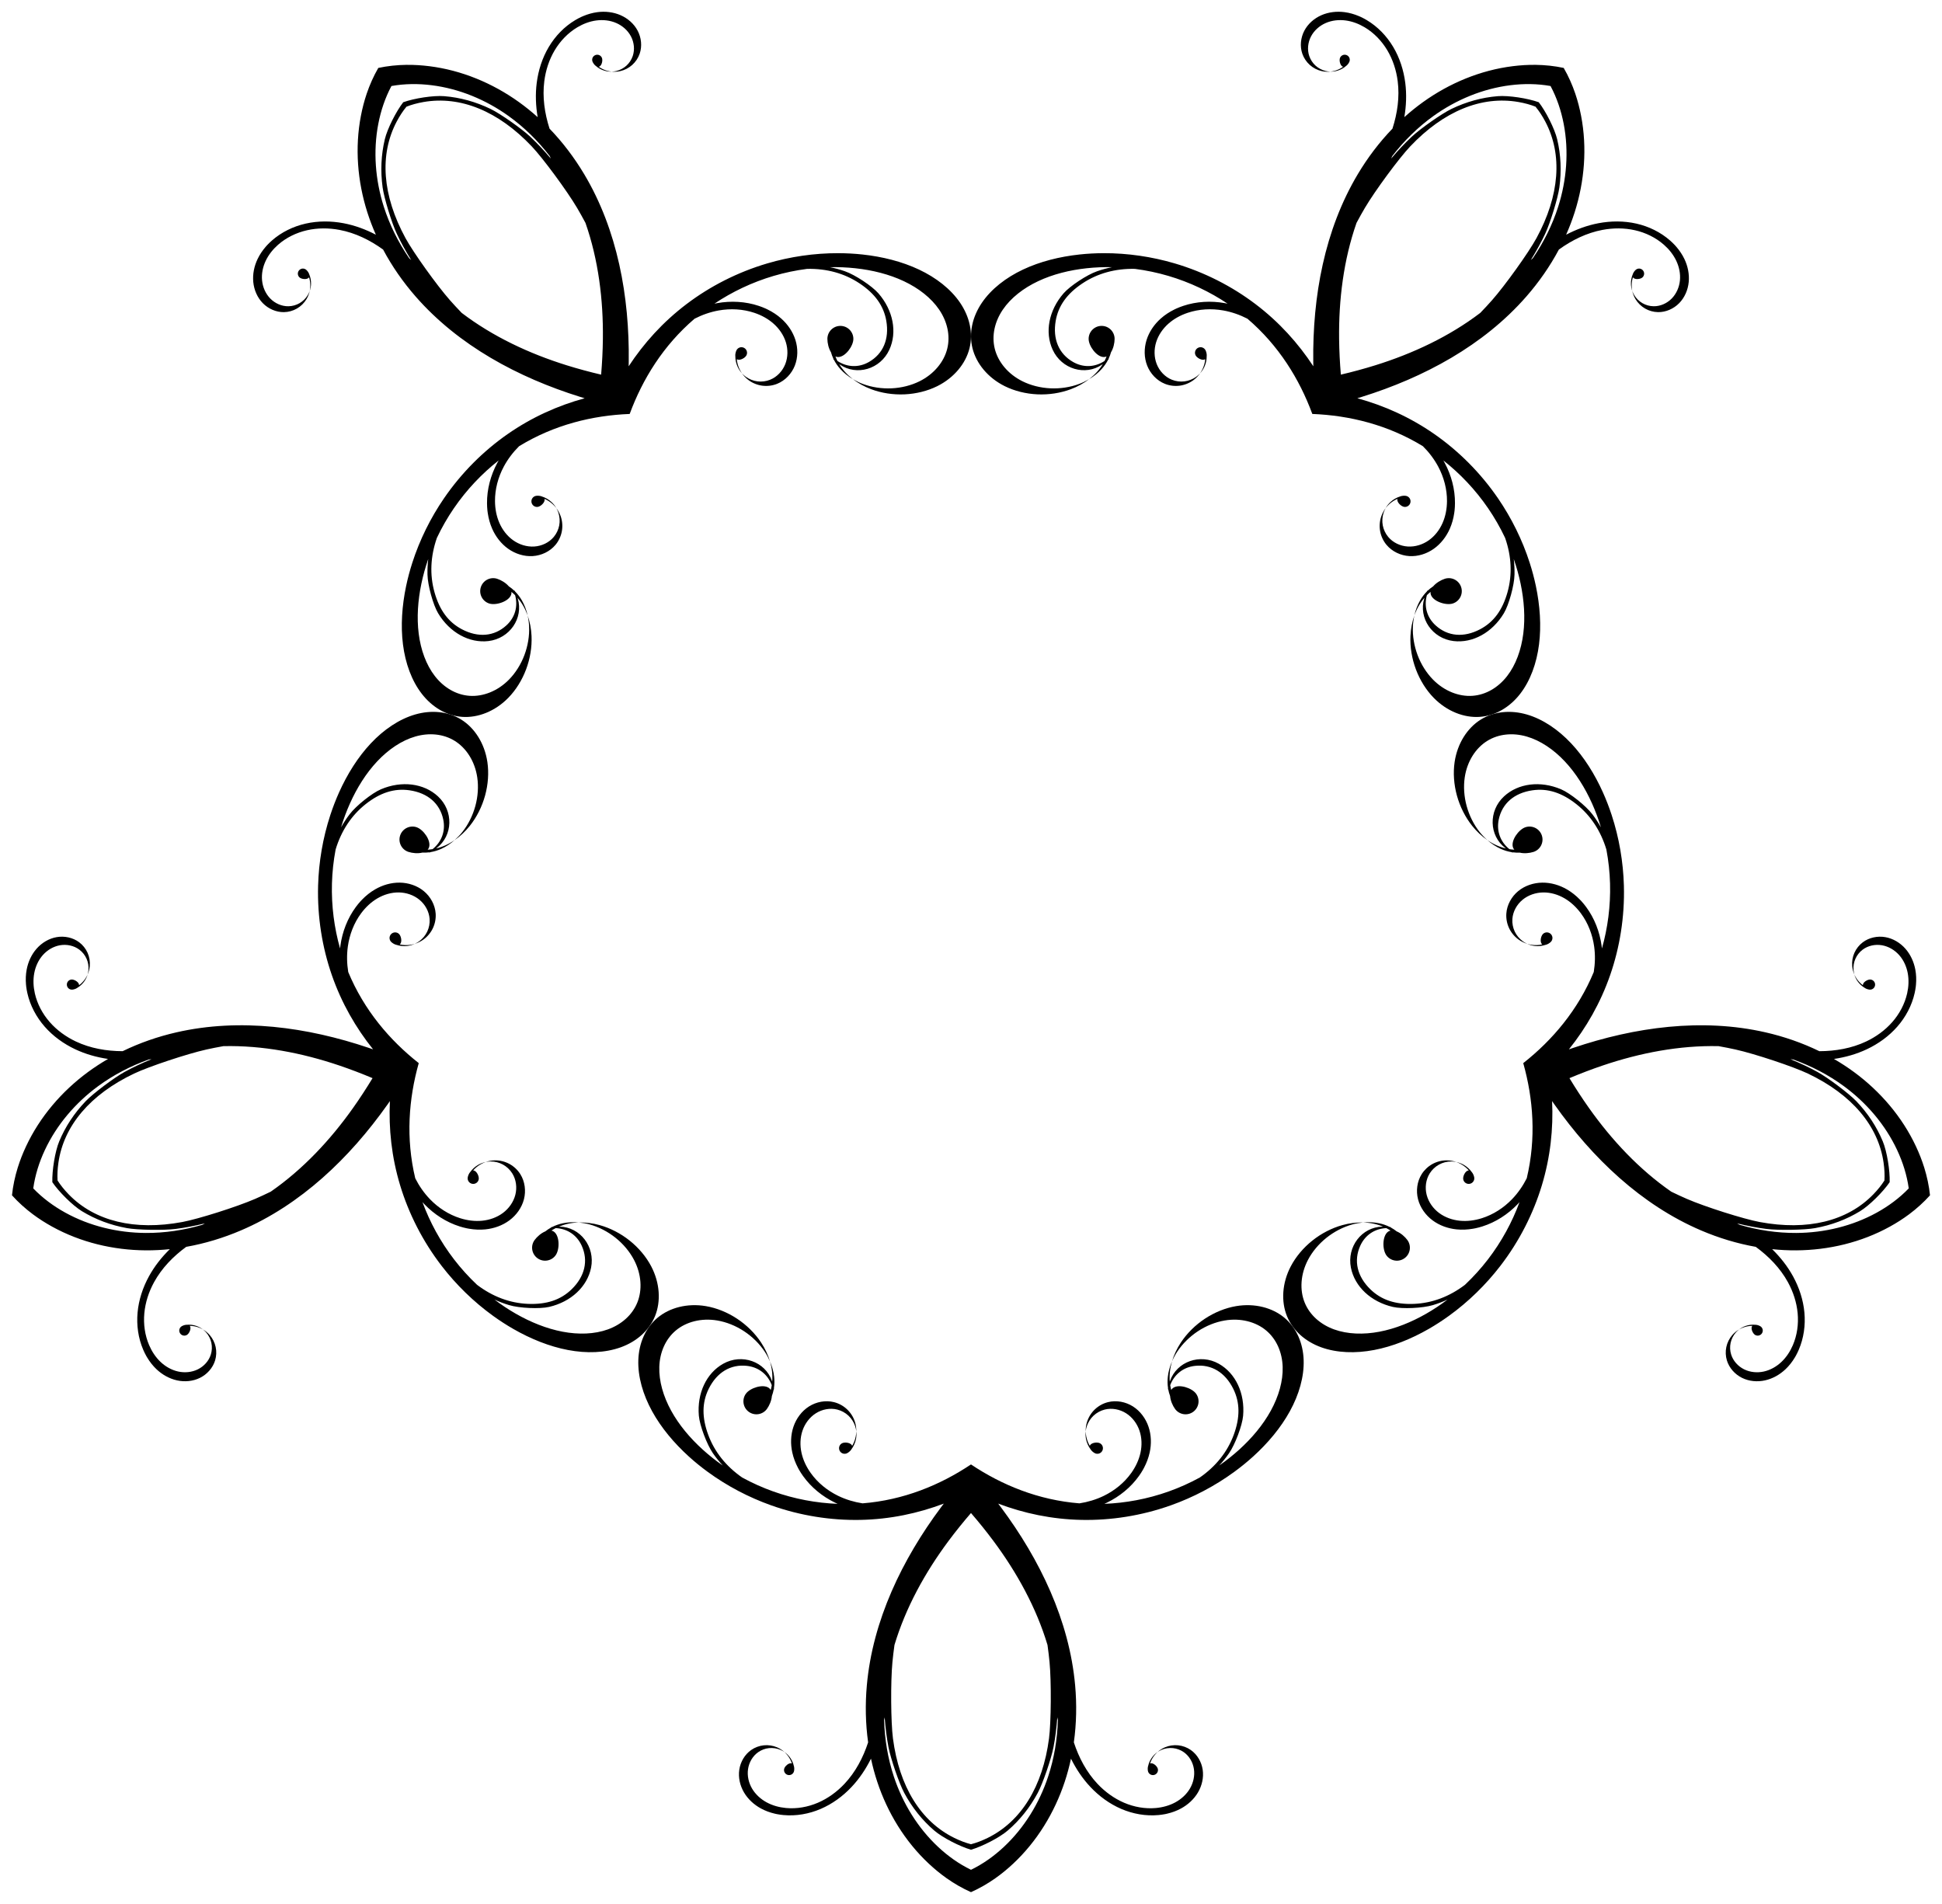 <?xml version="1.0" encoding="UTF-8"?>
<!DOCTYPE svg  PUBLIC '-//W3C//DTD SVG 1.1//EN'  'http://www.w3.org/Graphics/SVG/1.1/DTD/svg11.dtd'>
<svg enable-background="new 0 0 1652.486 1619.998" version="1.1" viewBox="0 0 1652.5 1620" xml:space="preserve" xmlns="http://www.w3.org/2000/svg">

	<path d="m1319.4 73.188c5.372 10.041 9.028 20.997 11.187 32.2 4.504 23.368 2.538 47.833-4.685 70.509-4.956 15.559-12.346 30.282-21.552 43.783-0.197 0.177-0.395 0.352-0.59 0.53-0.39 0.355-0.773 0.717-1.159 1.075 4.778-7.721 8.9-15.234 12.246-22.379 4.374-9.342 10.835-30.454 12.06-39.408 1.917-14.016 1.294-27.738-1.863-40.982-2.123-8.908-9.56-23.648-15.675-31.522-9.378-3.382-25.694-5.901-34.822-5.167-13.571 1.091-26.814 4.738-39.552 10.893-8.137 3.931-26.219 16.6-33.753 23.647-5.761 5.39-11.633 11.632-17.499 18.562 0.221-0.479 0.448-0.954 0.665-1.435 0.109-0.241 0.214-0.484 0.322-0.725 9.995-12.927 21.714-24.506 34.98-34.027 19.334-13.876 41.994-23.307 65.61-26.244 11.322-1.408 22.872-1.317 34.081 0.69zm-12.782 17.592c3.005 3.641 5.762 7.846 8.295 12.637 14.878 28.133 12.256 62.908-7.48 99.204-6.641 12.214-26.628 40.13-37.798 52.794-3.02 3.424-6.444 7.112-10.014 10.813-26.466 20.15-57.448 34.648-89.339 44.59-9.69 3.021-19.468 5.646-29.316 7.961-0.842-10.081-1.366-20.192-1.488-30.341-0.399-33.403 3.815-67.348 14.8-98.746 2.417-4.539 4.867-8.935 7.189-12.865 8.592-14.536 28.966-42.172 38.53-52.263 28.421-29.986 60.684-43.226 92.038-37.769 5.34 0.929 10.19 2.251 14.582 3.984zm-189.95 261.45c31.67 1.245 64.295 9.209 94.115 27.45 5.163 5.127 9.619 10.964 13.038 17.376 4.815 9.028 7.55 19.217 7.461 29.448-0.056 6.346-1.211 12.708-3.763 18.519-2.552 5.81-6.543 11.051-11.724 14.716-5.181 3.664-11.571 5.684-17.905 5.292s-12.551-3.287-16.616-8.16c-2.338-2.803-3.958-6.203-4.641-9.789s-0.425-7.363 0.72-10.829c0.45-1.363 1.038-2.667 1.75-3.913-1.67 2.205-2.979 4.671-3.847 7.297-1.333 4.037-1.618 8.416-0.823 12.592 0.795 4.176 2.667 8.138 5.391 11.402 4.735 5.676 11.995 9.08 19.373 9.536 7.377 0.457 14.799-1.927 20.833-6.196s10.694-10.344 13.666-17.111c1.858-4.23 3.079-8.725 3.747-13.299 0.1-0.686 0.201-1.38 0.276-2.069l0.002 1e-3c0.225-2.069 0.329-4.149 0.347-6.228 0.105-11.917-3.069-23.79-8.678-34.305-0.388-0.726-0.789-1.445-1.199-2.158 14.168 11.152 27.222 24.82 38.088 40.691 5.414 7.907 10.279 16.369 14.463 25.213 5.453 15.689 6.203 31.351 2.014 46.267-4.283 15.253-11.845 25.456-23.335 31.485-13.87 7.279-27.475 6.095-37.793-3.289-7.354-6.689-10.081-16.087-7.464-25.719 1.001-1 2.04-1.945 3.124-2.819-0.078 0.78-0.011 1.55 0.246 2.341 1.886 5.804 12.894 9.426 18.698 7.54 5.804-1.886 8.981-8.12 7.095-13.924-1.886-5.804-8.12-8.98-13.924-7.095-3.345 1.087-7.386 3.476-9.868 6.414-1.642 1.076-3.198 2.316-4.654 3.701-0.076-0.332-0.362-0.044-0.775 0.76-2.18 2.211-4.116 4.765-5.747 7.611-2.176 3.796-3.799 8.106-4.829 12.704l5e-4 2e-4c1.026-2.889 2.27-5.626 3.729-8.171 1.421-2.48 3.047-4.763 4.838-6.838-0.059 0.188-0.117 0.378-0.176 0.573-5.051 16.783 6.873 34.096 24.955 36.233 16.335 1.93 32.922-7.231 42.782-23.628 4.278-7.114 8.879-23.811 9.074-32.921 0.094-4.433-0.122-8.858-0.64-13.267 2.383 6.859 4.345 13.864 5.826 20.949 2.982 14.258 4.02 28.862 2.279 42.588-1.74 13.726-6.316 26.517-13.797 36.133-7.481 9.616-17.937 15.92-29.448 16.739-11.51 0.819-24.015-4.033-33.648-13.878-5.54-5.663-10.068-12.864-13.029-20.729-2.961-7.864-4.381-16.387-4.018-24.474 0.143-3.192 0.6-6.31 1.272-9.309-1.919 5.403-3.069 11.319-3.345 17.456-0.423 9.418 1.204 19.314 4.652 28.474 3.449 9.16 8.698 17.589 15.15 24.185 11.219 11.468 25.828 17.133 39.236 16.178 13.408-0.955 25.552-8.314 34.265-19.515 8.713-11.2 14.072-26.097 16.099-42.084 2.027-15.988 0.819-33-2.654-49.607-1.4-6.694-3.175-13.332-5.273-19.86l0.003-0.002c-6.293-19.584-15.564-38.224-26.912-54.796-15.13-22.096-33.862-40.558-54.14-54.693-20.81-14.506-43.029-24.368-65.631-30.549 1.229-0.372 2.459-0.743 3.686-1.126 52.926-16.499 103.72-43.729 140.18-85.488 10.656-12.202 20.014-25.599 27.633-39.899 11.14-8.052 23.63-14.189 37.078-16.733 9.12-1.725 18.609-1.754 27.662 0.294 9.053 2.047 17.668 6.211 24.638 12.339 4.323 3.801 8.006 8.367 10.481 13.564 2.475 5.197 3.706 11.044 3.15 16.773-0.556 5.729-2.959 11.313-6.983 15.428-4.025 4.115-9.699 6.667-15.454 6.568-3.31-0.057-6.605-0.961-9.471-2.619-2.866-1.657-5.307-4.074-7.007-6.915-0.669-1.117-1.215-2.294-1.648-3.522 0.523 2.454 1.44 4.814 2.728 6.967 1.981 3.309 4.818 6.101 8.156 8.031 3.338 1.931 7.168 2.994 11.023 3.061 6.704 0.115 13.345-2.85 18.033-7.644 4.688-4.793 7.452-11.302 8.1-17.974 0.648-6.673-0.759-13.474-3.642-19.527-1.802-3.783-4.164-7.287-6.908-10.458-0.412-0.476-0.828-0.956-1.257-1.416l7e-4 -9e-4c-1.287-1.381-2.653-2.686-4.069-3.931-8.119-7.138-18.15-11.998-28.694-14.384-10.544-2.385-21.579-2.337-32.201-0.327-9.638 1.823-18.852 5.235-27.539 9.773 2.765-6.227 5.201-12.598 7.27-19.093 8.409-26.416 10.699-54.89 5.449-82.105-1.22-6.33-2.829-12.6-4.899-18.711l0.004-0.009c-2.587-7.634-5.875-15.022-9.898-21.99-7.87-1.673-15.913-2.516-23.972-2.618l-0.007 7e-3c-6.451-0.082-12.912 0.327-19.309 1.122-27.506 3.416-53.879 14.393-76.403 30.554-5.538 3.975-10.845 8.26-15.912 12.814 1.631-9.664 2.028-19.482 0.784-29.211-1.371-10.723-4.735-21.233-10.262-30.524-5.527-9.291-13.249-17.33-22.547-22.845-1.622-0.962-3.285-1.858-4.996-2.655l-6e-4 1e-3c-0.57-0.266-1.156-0.513-1.736-0.758-3.864-1.63-7.926-2.793-12.081-3.338-6.648-0.871-13.55-0.108-19.697 2.57-6.146 2.678-11.482 7.318-14.592 13.257-3.11 5.94-3.878 13.173-1.697 19.513 1.254 3.647 3.45 6.96 6.317 9.538 2.868 2.579 6.4 4.414 10.159 5.275 2.446 0.56 4.974 0.702 7.469 0.442-1.302-0.033-2.589-0.189-3.858-0.479-3.227-0.739-6.28-2.314-8.742-4.527s-4.34-5.067-5.417-8.198c-1.872-5.443-1.199-11.628 1.471-16.727 2.671-5.099 7.238-9.11 12.515-11.409 5.277-2.3 11.218-2.936 16.925-2.188 5.707 0.748 11.188 2.84 16.139 5.777 7.982 4.736 14.604 11.643 19.349 19.62 4.745 7.977 7.65 17.011 8.828 26.217 1.736 13.576-0.241 27.351-4.456 40.434-11.245 11.665-21.095 24.705-29.407 38.61-28.449 47.58-38.648 104.31-37.985 159.74 0.015 1.285 0.042 2.569 0.068 3.853-12.864-19.585-29.108-37.67-49.335-52.979-19.71-14.917-43.056-27.027-68.747-34.589-19.268-5.671-39.861-8.728-60.431-8.662l-5e-4 0.003c-6.857 0.022-13.718 0.385-20.517 1.122-16.867 1.829-33.42 5.937-47.999 12.805-14.578 6.868-27.09 16.569-35.049 28.316-7.96 11.748-11.206 25.572-7.971 38.618 3.235 13.047 13.137 25.19 27.51 32.316 8.266 4.098 17.905 6.486 27.682 6.935 9.777 0.45 19.691-1.061 28.518-4.374 5.752-2.159 11.022-5.08 15.568-8.575-2.645 1.566-5.468 2.963-8.46 4.086-7.579 2.844-16.123 4.127-24.518 3.741-8.394-0.386-16.643-2.467-23.74-5.986-12.34-6.118-20.819-16.512-23.597-27.712-2.778-11.2-0.013-23.093 6.82-33.179 6.834-10.086 17.584-18.391 30.101-24.287 12.516-5.897 26.727-9.423 41.208-10.993 7.196-0.78 14.465-1.079 21.724-0.932-4.353 0.87-8.628 2.031-12.815 3.491-8.604 3-23.062 12.536-28.506 18.803-12.548 14.444-16.134 33.051-9.251 47.99 7.62 16.537 27.77 22.528 42.171 12.537 0.167-0.116 0.33-0.231 0.491-0.344-1.42 2.344-3.09 4.596-5.009 6.714-1.97 2.174-4.188 4.203-6.619 6.072l3e-4 4e-4c4.054-2.4 7.652-5.275 10.59-8.518 2.203-2.431 4.034-5.061 5.463-7.818 0.637-0.642 0.823-1.002 0.484-0.972 0.868-1.813 1.566-3.675 2.082-5.57 2.027-3.268 3.05-7.85 3.05-11.367 0-6.103-4.947-11.05-11.05-11.05s-11.05 4.947-11.05 11.05c0 6.102 6.846 15.453 12.949 15.453 0.831 0 1.584-0.174 2.302-0.489-0.496 1.301-1.073 2.581-1.715 3.842-8.352 5.465-18.132 5.776-26.767 0.849-12.113-6.913-17.443-19.486-14.806-34.927 2.183-12.791 9.55-23.135 22.733-31.922 12.891-8.593 28.018-12.719 44.625-12.381 9.704 1.246 19.256 3.258 28.448 5.964 18.452 5.431 35.485 13.622 50.469 23.65-0.805-0.169-1.612-0.329-2.423-0.473-11.734-2.085-24.006-1.435-35.308 2.348-1.971 0.66-3.918 1.402-5.816 2.255l0.002 0.001c-0.633 0.284-1.261 0.594-1.883 0.902-4.144 2.05-8.042 4.599-11.49 7.674-5.518 4.918-9.856 11.227-12.05 18.285s-2.169 14.853 0.545 21.728c2.714 6.875 8.195 12.728 15.056 15.478 3.946 1.581 8.292 2.138 12.51 1.603 4.217-0.534 8.294-2.158 11.721-4.674 2.23-1.637 4.17-3.644 5.751-5.913-0.965 1.062-2.023 2.024-3.181 2.874-2.942 2.16-6.456 3.572-10.077 4.031-3.621 0.459-7.356-0.031-10.744-1.389-5.891-2.36-10.565-7.379-12.896-13.281-2.33-5.903-2.384-12.604-0.5-18.664 1.884-6.06 5.635-11.475 10.372-15.698 4.738-4.223 10.432-7.288 16.45-9.302 9.703-3.247 20.238-3.794 30.312-2.005 7.154 1.271 14.083 3.705 20.554 7.031 26.563 22.723 44.219 51.29 55.19 81.026z"/>
	<path d="m1624.2 1011.2c-7.889 8.212-17.18 15.075-27.167 20.59-20.832 11.505-44.708 17.195-68.506 17.333-16.329 0.095-32.615-2.384-48.3-6.967-0.229-0.132-0.457-0.267-0.686-0.398-0.458-0.262-0.921-0.513-1.381-0.77 8.82 2.158 17.238 3.757 25.068 4.731 10.237 1.273 32.312 0.894 41.206-0.708 13.923-2.508 26.78-7.341 38.401-14.436 7.816-4.772 19.536-16.4 25.135-24.648 0.319-9.964-2.328-26.26-5.847-34.715-5.231-12.57-12.792-24.038-22.582-34.25-6.253-6.524-23.89-19.806-32.92-24.793-6.906-3.814-14.657-7.469-23.061-10.907 0.524 0.062 1.046 0.131 1.57 0.189 0.263 0.029 0.526 0.054 0.789 0.082 15.383 5.511 30.016 13.079 43.171 22.753 19.172 14.1 35.143 32.737 45.234 54.289 4.838 10.332 8.32 21.345 9.876 32.626zm-20.681-6.72c-2.534 3.983-5.681 7.904-9.455 11.794-22.159 22.843-56.042 31.096-96.66 23.542-13.668-2.542-46.395-12.924-61.891-19.634-4.189-1.814-8.755-3.931-13.378-6.182-27.343-18.944-50.704-43.929-70.015-71.187-5.867-8.283-11.386-16.771-16.631-25.421 9.327-3.916 18.782-7.539 28.397-10.791 31.644-10.702 65.231-17.184 98.486-16.438 5.064 0.896 10.002 1.867 14.457 2.862 16.48 3.68 49.059 14.517 61.611 20.494 37.3 17.764 59.862 44.356 64.362 75.862 0.766 5.365 1.008 10.387 0.717 15.099zm-307.35-99.865c8.603 30.505 11.11 63.994 2.976 97.991-3.281 6.495-7.455 12.536-12.496 17.769-7.098 7.369-15.943 13.119-25.702 16.196-6.052 1.908-12.46 2.776-18.776 2.144-6.314-0.632-12.532-2.808-17.618-6.603-5.086-3.795-8.982-9.248-10.566-15.393-1.584-6.145-0.752-12.953 2.626-18.325 1.943-3.09 4.676-5.681 7.875-7.438 3.199-1.757 6.872-2.68 10.522-2.662 1.435 7e-3 2.857 0.163 4.262 0.455-2.613-0.907-5.363-1.39-8.129-1.403-4.251-0.021-8.504 1.062-12.23 3.108-3.726 2.047-6.915 5.051-9.178 8.65-3.935 6.257-4.929 14.214-3.083 21.371 1.845 7.158 6.406 13.479 12.33 17.899 5.924 4.42 13.142 6.974 20.497 7.71 4.597 0.46 9.249 0.232 13.806-0.546 0.684-0.117 1.374-0.235 2.053-0.377l-5e-4 0.002c2.037-0.425 4.048-0.969 6.031-1.594 11.366-3.583 21.677-10.27 29.945-18.854 0.571-0.593 1.131-1.197 1.682-1.807-6.228 16.92-15.194 33.559-26.929 48.798-5.847 7.592-12.391 14.834-19.509 21.546-13.236 10.034-27.899 15.588-43.38 16.213-15.83 0.64-27.87-3.399-37.155-12.464-11.209-10.942-14.287-24.247-8.551-36.959 4.089-9.062 12.184-14.558 22.154-15.047 1.26 0.643 2.48 1.339 3.646 2.1-0.766 0.167-1.478 0.469-2.15 0.957-4.937 3.587-4.98 15.176-1.393 20.113 3.587 4.937 10.498 6.032 15.435 2.445s6.032-10.498 2.445-15.435c-2.067-2.845-5.588-5.951-9.149-7.403-1.531-1.229-3.19-2.326-4.958-3.282 0.292-0.175-0.07-0.357-0.963-0.502-2.777-1.391-5.803-2.442-9.015-3.114-4.283-0.897-8.883-1.108-13.574-0.667l-1e-4 5e-4c3.065 0.083 6.052 0.421 8.924 1.022 2.798 0.586 5.472 1.426 7.999 2.488-0.197 0.003-0.396 0.006-0.6 0.01-17.523 0.382-30.303 17.073-26.748 34.93 3.212 16.132 17.05 29.076 35.692 33.387 8.088 1.87 25.389 1.087 34.114-1.544 4.245-1.28 8.387-2.853 12.42-4.708-5.786 4.386-11.843 8.416-18.123 12.015-12.638 7.242-26.208 12.742-39.799 15.328-13.592 2.586-27.171 2.187-38.628-1.956-11.457-4.143-20.684-12.14-25.02-22.834-4.336-10.694-3.586-24.086 2.801-36.289 3.674-7.019 9.124-13.55 15.688-18.796 6.565-5.247 14.231-9.231 22.034-11.385 3.08-0.85 6.186-1.379 9.246-1.667-5.732-0.156-11.713 0.579-17.635 2.213-9.088 2.508-17.996 7.113-25.642 13.224-7.646 6.111-14.041 13.707-18.319 21.882-7.44 14.214-8.313 29.858-3.261 42.314 5.051 12.456 15.803 21.732 29.148 26.558 13.344 4.825 29.169 5.319 44.999 2.307 15.831-3.013 31.638-9.419 46.359-17.853 5.934-3.4 11.698-7.14 17.259-11.152l0.002 0.002c16.68-12.037 31.544-26.614 43.798-42.528 16.34-21.218 28.109-44.738 35.286-68.391 7.366-24.274 9.878-48.453 8.773-71.859 0.734 1.054 1.467 2.109 2.21 3.157 32.046 45.237 73.64 85.133 124.62 106.9 14.898 6.364 30.531 11.124 46.485 13.952 11.1 8.107 20.796 18.089 27.372 30.092 4.459 8.14 7.418 17.156 8.269 26.399 0.85 9.242-0.448 18.722-4.122 27.246-2.279 5.286-5.483 10.2-9.661 14.16-4.178 3.96-9.358 6.938-14.978 8.179-5.621 1.241-11.674 0.681-16.831-1.874-5.158-2.556-9.337-7.164-11.022-12.668-0.969-3.166-1.127-6.579-0.436-9.817 0.691-3.238 2.235-6.306 4.411-8.801 0.856-0.981 1.806-1.864 2.84-2.656-2.172 1.256-4.134 2.857-5.783 4.748-2.535 2.906-4.314 6.467-5.118 10.239-0.804 3.772-0.633 7.742 0.496 11.43 1.962 6.411 6.835 11.811 12.842 14.789 6.007 2.977 13.051 3.595 19.597 2.149 6.547-1.446 12.58-4.886 17.446-9.498 3.041-2.883 5.643-6.212 7.811-9.801 0.325-0.538 0.653-1.083 0.959-1.633l0.001 5e-4c0.916-1.651 1.735-3.353 2.481-5.085 4.28-9.928 5.803-20.97 4.813-31.735-0.99-10.765-4.446-21.245-9.64-30.726-4.712-8.603-10.805-16.312-17.804-23.171 6.777 0.706 13.588 1.054 20.405 1.014 27.721-0.165 55.509-6.786 79.77-20.19 5.643-3.117 11.11-6.584 16.281-10.442l0.01 0.001c6.46-4.82 12.472-10.23 17.855-16.208-0.841-8.002-2.524-15.912-4.918-23.608l-0.009-0.005c-1.916-6.161-4.301-12.179-7.034-18.017-11.749-25.104-30.338-46.794-52.668-63.222-5.492-4.038-11.207-7.761-17.104-11.173 9.695-1.435 19.155-4.091 28.024-8.281 9.774-4.618 18.73-11.065 25.859-19.192 7.129-8.128 12.387-17.956 14.76-28.503 0.414-1.84 0.752-3.699 0.981-5.572l-0.001-2e-4c0.076-0.625 0.131-1.258 0.184-1.885 0.356-4.178 0.207-8.401-0.559-12.521-1.226-6.591-4.084-12.921-8.531-17.939-4.446-5.018-10.507-8.658-17.118-9.781-6.611-1.122-13.726 0.382-19.082 4.416-3.08 2.32-5.553 5.431-7.119 8.955-1.566 3.524-2.22 7.451-1.878 11.292 0.223 2.499 0.869 4.948 1.888 7.24-0.371-1.248-0.621-2.521-0.737-3.818-0.294-3.298 0.26-6.687 1.605-9.713 1.345-3.026 3.478-5.694 6.123-7.685 4.598-3.463 10.688-4.734 16.363-3.77 5.675 0.964 10.9 4.069 14.718 8.377 3.818 4.308 6.258 9.761 7.311 15.421 1.052 5.659 0.756 11.518-0.507 17.134-2.038 9.055-6.56 17.487-12.68 24.465-6.121 6.978-13.814 12.532-22.206 16.497-12.374 5.846-26.086 8.223-39.832 8.257-14.569-7.09-30.015-12.428-45.808-16.036-54.042-12.353-111.14-4.525-163.66 13.236-1.217 0.412-2.43 0.834-3.643 1.256 14.652-18.286 26.832-39.324 35.14-63.292 8.096-23.355 12.399-49.3 11.652-76.07-0.56-20.077-4.017-40.607-10.436-60.15l-0.003 5e-4c-2.14-6.514-4.606-12.928-7.408-19.166-6.952-15.476-15.974-29.95-27.011-41.693-11.036-11.742-24.129-20.644-37.761-24.584-13.633-3.94-27.783-2.756-39.192 4.353-11.408 7.108-19.898 20.278-22.233 36.15-1.343 9.128-0.635 19.033 1.959 28.471 2.594 9.438 7.094 18.399 12.972 25.77 3.83 4.803 8.238 8.913 12.966 12.156-2.306-2.031-4.508-4.285-6.501-6.783-5.047-6.329-8.907-14.058-11.134-22.162-2.227-8.103-2.797-16.59-1.644-24.428 2.005-13.627 9.27-24.902 19.064-31.005 9.794-6.103 21.959-7.149 33.663-3.767 11.704 3.382 22.925 11.041 32.4 21.122 9.476 10.081 17.221 22.507 23.189 35.794 2.966 6.603 5.497 13.423 7.6 20.373-2.172-3.872-4.598-7.578-7.28-11.109-5.512-7.256-19.049-18.059-26.691-21.3-17.615-7.47-36.419-5.131-48.5 6.032-13.373 12.357-12.844 33.372 1.108 43.981 0.162 0.123 0.321 0.243 0.479 0.361-2.668-0.626-5.326-1.518-7.934-2.689-2.677-1.202-5.292-2.684-7.82-4.418l-2e-4 4e-4c3.535 3.114 7.381 5.647 11.373 7.439 2.993 1.344 6.06 2.272 9.123 2.779 0.807 0.408 1.207 0.473 1.074 0.16 1.992 0.266 3.979 0.354 5.941 0.259 3.735 0.918 8.408 0.475 11.753-0.612 5.804-1.886 8.981-8.12 7.095-13.924s-8.12-8.98-13.924-7.095c-5.804 1.886-12.581 11.286-10.695 17.09 0.257 0.79 0.655 1.453 1.177 2.038-1.39-0.07-2.787-0.223-4.184-0.444-7.779-6.255-11.097-15.46-9.079-25.195 2.832-13.656 13.142-22.611 28.642-24.875 12.839-1.876 24.954 1.934 37.384 11.756 12.156 9.605 20.755 22.716 25.565 38.614 1.813 9.614 2.851 19.32 3.119 28.899 0.537 19.227-1.99 37.958-6.897 55.307-0.088-0.818-0.185-1.635-0.299-2.451-1.643-11.804-6.054-23.275-13.143-32.854-1.237-1.671-2.544-3.293-3.942-4.834l-7e-4 0.002c-0.466-0.514-0.955-1.016-1.44-1.512-3.23-3.308-6.859-6.227-10.849-8.557-6.383-3.728-13.723-5.904-21.114-5.81-7.391 0.094-14.796 2.527-20.496 7.233-5.7 4.705-9.573 11.727-10.068 19.102-0.284 4.241 0.529 8.547 2.341 12.393 1.811 3.846 4.616 7.221 8.067 9.703 2.245 1.615 4.754 2.841 7.401 3.643-1.309-0.59-2.55-1.299-3.716-2.137-2.963-2.131-5.392-5.036-6.947-8.338s-2.244-7.005-1.999-10.647c0.424-6.332 3.753-12.328 8.646-16.368s11.25-6.162 17.596-6.243c6.346-0.081 12.655 1.813 18.135 5.014 5.48 3.201 10.155 7.67 13.929 12.77 6.087 8.225 9.863 18.075 11.273 28.209 1.002 7.197 0.828 14.538-0.335 21.721-13.402 32.285-35.115 57.904-60.005 77.526z"/>
	<path d="m826.24 1591c-10.248-4.965-19.646-11.68-27.977-19.474-17.379-16.258-30.169-37.206-37.654-59.797-5.136-15.5-7.812-31.756-8.299-48.089 0.055-0.259 0.112-0.517 0.166-0.776 0.107-0.517 0.203-1.034 0.306-1.552 0.673 9.055 1.754 17.556 3.247 25.303 1.952 10.129 9.135 31.007 13.407 38.97 6.688 12.466 15.258 23.201 25.596 32.06 6.954 5.959 21.634 13.513 31.209 16.288 9.575-2.776 24.255-10.329 31.209-16.288 10.338-8.86 18.908-19.594 25.596-32.06 4.272-7.963 11.454-28.841 13.407-38.97 1.493-7.747 2.574-16.248 3.247-25.303 0.102 0.517 0.199 1.035 0.306 1.552 0.054 0.259 0.111 0.517 0.166 0.776-0.487 16.333-3.163 32.588-8.299 48.089-7.485 22.59-20.275 43.539-37.654 59.797-8.332 7.794-17.73 14.509-27.978 19.474zm0-21.745c-4.572-1.179-9.273-2.961-14.139-5.348-28.573-14.015-46.892-43.69-52.26-84.654-1.806-13.785-2.045-48.118-0.452-64.929 0.431-4.545 1.033-9.541 1.746-14.634 9.567-31.858 26.111-61.798 46.067-88.586 6.064-8.14 12.431-16.012 19.038-23.672 6.606 7.661 12.974 15.533 19.038 23.672 19.957 26.788 36.5 56.728 46.067 88.586 0.713 5.093 1.315 10.089 1.746 14.634 1.593 16.811 1.354 51.144-0.452 64.929-5.368 40.964-23.687 70.639-52.26 84.654-4.866 2.387-9.567 4.168-14.139 5.348zm0-323.17c-26.353 17.608-57.429 30.342-92.275 33.112-7.191-1.113-14.226-3.216-20.761-6.394-9.202-4.473-17.404-11.109-23.345-19.439-3.685-5.166-6.49-10.993-7.841-17.194-1.35-6.201-1.202-12.786 0.835-18.796 2.038-6.01 6.02-11.4 11.375-14.805s12.086-4.718 18.239-3.165c3.539 0.893 6.848 2.692 9.508 5.192s4.672 5.707 5.783 9.184c0.437 1.367 0.728 2.768 0.884 4.194 0.055-2.765-0.335-5.53-1.177-8.165-1.294-4.05-3.638-7.76-6.736-10.671-3.098-2.911-6.941-5.016-11.063-6.056-7.167-1.809-15.041-0.295-21.278 3.672-6.237 3.967-10.84 10.258-13.213 17.258s-2.572 14.654-0.999 21.876c0.983 4.514 2.638 8.868 4.785 12.962 0.322 0.614 0.648 1.234 0.993 1.836l-2e-3 2e-4c1.034 1.806 2.172 3.55 3.38 5.243 6.92 9.703 16.466 17.442 27.185 22.653 0.74 0.36 1.487 0.705 2.238 1.042-18.017-0.695-36.612-4.08-54.732-10.532-9.027-3.214-17.937-7.201-26.52-11.896-13.634-9.488-23.446-21.717-28.824-36.246-5.5-14.858-5.38-27.556 0.372-39.188 6.943-14.042 18.645-21.081 32.508-19.554 9.882 1.089 17.611 7.089 21.156 16.42-0.222 1.397-0.507 2.773-0.871 4.117-0.395-0.677-0.903-1.26-1.575-1.749-4.937-3.587-15.972-0.047-19.559 4.89-3.587 4.937-2.493 11.848 2.445 15.435 4.937 3.587 11.848 2.493 15.435-2.445 2.067-2.845 3.933-7.153 4.214-10.989 0.696-1.836 1.226-3.753 1.589-5.73 0.257 0.223 0.318-0.177 0.18-1.071 0.464-3.07 0.529-6.274 0.176-9.536-0.471-4.35-1.692-8.791-3.561-13.116l-5e-4 1e-4c0.868 2.94 1.47 5.886 1.786 8.803 0.307 2.842 0.335 5.645 0.106 8.376-0.063-0.186-0.128-0.375-0.195-0.567-5.779-16.547-25.602-23.544-41.486-14.645-14.35 8.04-22.385 25.201-20.724 44.262 0.721 8.27 6.812 24.482 12.01 31.967 2.529 3.642 5.305 7.095 8.316 10.357-5.959-4.148-11.664-8.663-17.027-13.523-10.793-9.782-20.217-20.987-26.876-33.115-6.66-12.127-10.476-25.165-10.076-37.342 0.4-12.176 5.154-23.423 13.985-30.851 8.831-7.428 21.799-10.853 35.379-8.55 7.811 1.325 15.706 4.49 22.724 9.112 7.018 4.622 13.177 10.682 17.636 17.438 1.76 2.667 3.223 5.457 4.443 8.279-1.623-5.5-4.17-10.961-7.554-16.088-5.194-7.868-12.326-14.918-20.5-20.301-8.174-5.383-17.375-9.118-26.472-10.661-15.817-2.684-30.966 1.321-41.251 9.974-10.286 8.653-15.785 21.745-16.251 35.928-0.466 14.182 3.955 29.385 11.712 43.51 7.758 14.126 18.734 27.179 31.305 38.573 5.067 4.593 10.405 8.92 15.939 12.968l-0.001 0.003c16.602 12.144 35.059 21.776 53.98 28.513 25.229 8.983 51.235 12.908 75.948 12.425 25.362-0.496 49.134-5.578 71.053-13.862-0.776 1.023-1.552 2.046-2.32 3.077-33.12 44.457-58.21 96.344-63.162 151.56-1.449 16.135-1.145 32.474 1.096 48.521-4.28 13.062-10.778 25.369-20.162 35.331-6.364 6.756-14.024 12.357-22.552 16.022-8.527 3.665-17.944 5.36-27.186 4.5-5.731-0.534-11.395-2.063-16.452-4.812-5.057-2.75-9.49-6.756-12.407-11.718-2.917-4.962-4.256-10.892-3.419-16.586 0.837-5.695 3.928-11.094 8.642-14.397 2.712-1.9 5.908-3.105 9.201-3.448s6.688 0.177 9.733 1.476c1.198 0.511 2.331 1.142 3.403 1.88-1.866-1.677-3.995-3.049-6.303-4.033-3.547-1.513-7.484-2.104-11.319-1.704-3.835 0.401-7.559 1.791-10.717 4.003-5.491 3.847-9.121 10.15-10.096 16.784-0.975 6.633 0.614 13.523 4.012 19.302 3.398 5.78 8.534 10.454 14.424 13.657 3.682 2.002 7.652 3.447 11.735 4.4 0.613 0.143 1.232 0.287 1.849 0.407l-1e-4 0.001c1.853 0.361 3.725 0.614 5.603 0.789 10.764 1.003 21.736-0.961 31.669-5.229 9.932-4.268 18.831-10.794 26.244-18.663 6.725-7.14 12.174-15.316 16.535-24.093 1.423 6.663 3.197 13.249 5.341 19.72 8.723 26.314 23.608 50.695 43.852 69.627 4.708 4.404 9.695 8.531 14.962 12.258l0.002 0.01c6.58 4.655 13.583 8.7 20.933 11.973 7.35-3.273 14.353-7.318 20.933-11.973l0.002-0.01c5.267-3.726 10.254-7.854 14.962-12.258 20.244-18.931 35.129-43.313 43.852-69.627 2.144-6.471 3.918-13.057 5.341-19.72 4.361 8.777 9.81 16.953 16.535 24.093 7.412 7.869 16.311 14.394 26.244 18.663 9.933 4.268 20.905 6.232 31.669 5.229 1.878-0.175 3.75-0.428 5.603-0.789l-2e-4 -0.001c0.618-0.12 1.237-0.264 1.849-0.407 4.084-0.953 8.054-2.399 11.735-4.4 5.89-3.203 11.026-7.877 14.424-13.657 3.398-5.779 4.988-12.669 4.012-19.302-0.976-6.634-4.605-12.936-10.096-16.784-3.158-2.213-6.882-3.603-10.717-4.003-3.836-0.4-7.772 0.191-11.319 1.704-2.308 0.984-4.437 2.356-6.303 4.033 1.072-0.739 2.206-1.369 3.403-1.88 3.045-1.299 6.441-1.819 9.733-1.476s6.49 1.549 9.201 3.448c4.714 3.303 7.805 8.702 8.642 14.397 0.837 5.695-0.501 11.624-3.419 16.586-2.917 4.962-7.35 8.968-12.407 11.718-5.057 2.749-10.721 4.279-16.452 4.812-9.241 0.86-18.658-0.835-27.186-4.5-8.527-3.665-16.188-9.265-22.552-16.022-9.384-9.962-15.882-22.269-20.162-35.331 2.241-16.047 2.545-32.386 1.096-48.521-4.951-55.215-30.042-107.1-63.162-151.56-0.768-1.03-1.544-2.054-2.32-3.077 21.919 8.284 45.691 13.366 71.053 13.862 24.713 0.483 50.719-3.442 75.948-12.425 18.922-6.737 37.378-16.368 53.98-28.513l-0.002-0.003c5.534-4.048 10.872-8.375 15.939-12.968 12.571-11.394 23.548-24.447 31.305-38.573 7.757-14.125 12.178-29.328 11.712-43.51-0.466-14.183-5.965-27.275-16.251-35.928-10.286-8.653-25.434-12.658-41.251-9.974-9.097 1.543-18.298 5.277-26.472 10.661-8.175 5.383-15.306 12.433-20.5 20.301-3.384 5.127-5.931 10.588-7.554 16.088 1.219-2.821 2.682-5.612 4.443-8.279 4.46-6.755 10.618-12.816 17.636-17.438 7.018-4.622 14.914-7.787 22.724-9.112 13.58-2.304 26.548 1.121 35.379 8.55 8.831 7.428 13.584 18.675 13.985 30.851 0.4 12.176-3.416 25.214-10.076 37.342-6.66 12.128-16.084 23.333-26.876 33.115-5.363 4.861-11.068 9.376-17.027 13.523 3.011-3.262 5.786-6.715 8.316-10.357 5.198-7.485 11.289-23.697 12.01-31.967 1.661-19.061-6.374-36.222-20.724-44.262-15.885-8.899-35.708-1.903-41.486 14.645-0.067 0.192-0.132 0.381-0.195 0.567-0.229-2.731-0.202-5.534 0.105-8.376 0.316-2.917 0.918-5.862 1.786-8.803l-5e-4 -1e-4c-1.869 4.325-3.09 8.765-3.561 13.116-0.353 3.262-0.288 6.465 0.176 9.536-0.138 0.894-0.076 1.294 0.18 1.071 0.363 1.977 0.893 3.894 1.589 5.73 0.281 3.835 2.146 8.144 4.214 10.989 3.587 4.937 10.498 6.032 15.435 2.445s6.032-10.498 2.445-15.435c-3.587-4.937-14.622-8.477-19.559-4.89-0.672 0.488-1.179 1.072-1.575 1.749-0.363-1.344-0.649-2.719-0.871-4.117 3.545-9.331 11.274-15.331 21.156-16.42 13.863-1.527 25.565 5.512 32.508 19.554 5.752 11.631 5.872 24.33 0.372 39.188-5.378 14.529-15.191 26.759-28.824 36.246-8.583 4.695-17.493 8.682-26.52 11.896-18.12 6.452-36.715 9.837-54.732 10.532 0.751-0.336 1.498-0.682 2.238-1.042 10.719-5.211 20.265-12.95 27.185-22.653 1.207-1.692 2.345-3.437 3.38-5.243l-2e-3 -2e-4c0.345-0.602 0.671-1.222 0.993-1.836 2.148-4.094 3.802-8.448 4.785-12.962 1.573-7.222 1.374-14.876-0.999-21.876-2.373-7-6.976-13.291-13.213-17.258-6.237-3.967-14.111-5.481-21.278-3.672-4.122 1.04-7.965 3.145-11.063 6.056-3.098 2.911-5.441 6.622-6.736 10.671-0.842 2.635-1.232 5.399-1.177 8.165 0.157-1.427 0.447-2.827 0.884-4.194 1.111-3.477 3.123-6.684 5.783-9.184 2.66-2.499 5.969-4.299 9.508-5.192 6.153-1.553 12.884-0.24 18.239 3.165s9.337 8.795 11.375 14.805c2.038 6.01 2.186 12.596 0.835 18.796-1.351 6.201-4.156 12.028-7.841 17.194-5.941 8.33-14.143 14.966-23.345 19.439-6.535 3.177-13.571 5.28-20.761 6.394-34.847-2.77-65.922-15.503-92.275-33.112z"/>
	<path d="m28.298 1011.2c1.555-11.281 5.038-22.294 9.876-32.626 10.091-21.552 26.063-40.189 45.234-54.289 13.155-9.675 27.787-17.242 43.171-22.753 0.263-0.028 0.526-0.053 0.789-0.082 0.524-0.058 1.047-0.126 1.57-0.189-8.404 3.438-16.155 7.093-23.061 10.907-9.03 4.987-26.667 18.269-32.92 24.793-9.79 10.213-17.35 21.68-22.582 34.25-3.519 8.455-6.166 24.75-5.847 34.715 5.599 8.249 17.319 19.876 25.135 24.648 11.621 7.094 24.478 11.928 38.401 14.436 8.894 1.602 30.969 1.982 41.206 0.708 7.829-0.974 16.248-2.573 25.068-4.731-0.46 0.257-0.923 0.509-1.381 0.77-0.23 0.131-0.458 0.265-0.686 0.398-15.685 4.584-31.971 7.062-48.3 6.967-23.798-0.138-47.673-5.828-68.506-17.333-9.987-5.516-19.278-12.378-27.167-20.59zm20.681-6.72c-0.291-4.712-0.05-9.734 0.717-15.099 4.5-31.505 27.062-58.098 64.362-75.862 12.552-5.978 45.131-16.814 61.611-20.494 4.455-0.995 9.394-1.966 14.457-2.862 33.256-0.746 66.842 5.736 98.486 16.438 9.615 3.252 19.069 6.875 28.397 10.791-5.244 8.65-10.763 17.139-16.631 25.421-19.31 27.258-42.672 52.243-70.015 71.187-4.623 2.252-9.189 4.368-13.378 6.182-15.496 6.71-48.222 17.092-61.891 19.634-40.618 7.553-74.502-0.699-96.66-23.542-3.774-3.89-6.921-7.811-9.455-11.794zm307.35-99.865c-24.89-19.622-46.603-45.242-60.006-77.527-1.163-7.183-1.337-14.524-0.335-21.721 1.411-10.134 5.187-19.985 11.273-28.209 3.775-5.101 8.449-9.57 13.93-12.77 5.48-3.2 11.789-5.095 18.135-5.014 6.346 0.081 12.702 2.203 17.596 6.243s8.222 10.037 8.646 16.368c0.244 3.642-0.444 7.345-1.999 10.647-1.555 3.302-3.984 6.207-6.947 8.338-1.165 0.838-2.407 1.547-3.716 2.137 2.647-0.802 5.156-2.028 7.401-3.643 3.451-2.482 6.256-5.858 8.067-9.703 1.812-3.846 2.626-8.152 2.341-12.393-0.495-7.375-4.367-14.396-10.068-19.102-5.7-4.706-13.105-7.139-20.496-7.233-7.391-0.094-14.731 2.082-21.114 5.81-3.989 2.33-7.619 5.249-10.849 8.557-0.484 0.496-0.974 0.998-1.44 1.512l-7e-4 -0.002c-1.398 1.542-2.705 3.163-3.942 4.834-7.089 9.58-11.5 21.05-13.144 32.854-0.114 0.815-0.211 1.633-0.299 2.451-4.907-17.35-7.434-36.081-6.897-55.307 0.267-9.579 1.306-19.284 3.119-28.899 4.81-15.898 13.409-29.009 25.565-38.614 12.431-9.822 24.545-13.632 37.385-11.756 15.5 2.264 25.81 11.219 28.642 24.875 2.018 9.735-1.3 18.94-9.079 25.195-1.397 0.221-2.794 0.374-4.184 0.444 0.522-0.585 0.92-1.248 1.177-2.038 1.886-5.804-4.891-15.205-10.695-17.09-5.804-1.886-12.038 1.29-13.924 7.095s1.29 12.038 7.095 13.924c3.345 1.087 8.019 1.53 11.753 0.612 1.961 0.095 3.948 0.006 5.941-0.259-0.133 0.313 0.267 0.248 1.074-0.16 3.064-0.507 6.13-1.436 9.123-2.779 3.992-1.792 7.838-4.325 11.373-7.439l-2e-4 -4e-4c-2.528 1.734-5.143 3.217-7.82 4.418-2.608 1.171-5.265 2.062-7.934 2.689 0.158-0.118 0.317-0.237 0.479-0.361 13.952-10.609 14.481-31.624 1.108-43.981-12.081-11.163-30.885-13.501-48.5-6.032-7.642 3.241-21.179 14.044-26.691 21.3-2.682 3.531-5.108 7.238-7.28 11.109 2.103-6.949 4.634-13.77 7.6-20.373 5.968-13.287 13.713-25.713 23.189-35.794 9.476-10.081 20.696-17.74 32.4-21.122 11.704-3.382 23.869-2.336 33.663 3.767 9.794 6.103 17.058 17.378 19.064 31.005 1.153 7.838 0.583 16.325-1.644 24.428-2.227 8.103-6.088 15.833-11.134 22.162-1.992 2.498-4.194 4.752-6.501 6.783 4.729-3.243 9.136-7.353 12.966-12.156 5.878-7.371 10.378-16.332 12.972-25.77 2.594-9.438 3.302-19.342 1.959-28.471-2.336-15.872-10.825-29.042-22.233-36.15-11.408-7.109-25.559-8.293-39.192-4.353-13.632 3.939-26.724 12.842-37.761 24.584-11.037 11.743-20.06 26.216-27.011 41.693-2.802 6.239-5.268 12.652-7.408 19.166l-0.003-5e-4c-6.42 19.543-9.876 40.072-10.436 60.15-0.747 26.77 3.556 52.716 11.652 76.07 8.309 23.968 20.488 45.006 35.14 63.292-1.213-0.422-2.426-0.844-3.643-1.256-52.516-17.761-109.62-25.59-163.66-13.236-15.793 3.608-31.239 8.946-45.808 16.036-13.746-0.034-27.458-2.411-39.832-8.257-8.392-3.965-16.086-9.519-22.206-16.497-6.12-6.978-10.643-15.41-12.68-24.465-1.263-5.616-1.559-11.475-0.507-17.134 1.052-5.659 3.493-11.113 7.311-15.421 3.818-4.308 9.043-7.413 14.718-8.377 5.675-0.964 11.765 0.307 16.363 3.77 2.645 1.992 4.778 4.66 6.123 7.685s1.899 6.415 1.604 9.713c-0.116 1.297-0.365 2.57-0.736 3.818 1.019-2.293 1.665-4.741 1.888-7.24 0.343-3.841-0.312-7.768-1.878-11.292-1.566-3.524-4.039-6.635-7.119-8.955-5.356-4.033-12.472-5.538-19.082-4.416-6.61 1.122-12.672 4.763-17.118 9.781-4.447 5.018-7.305 11.347-8.531 17.939-0.766 4.12-0.914 8.342-0.559 12.521 0.053 0.627 0.108 1.26 0.184 1.885l-0.001 2e-4c0.229 1.874 0.567 3.732 0.981 5.572 2.373 10.547 7.631 20.375 14.76 28.503 7.129 8.127 16.084 14.574 25.859 19.192 8.869 4.19 18.329 6.846 28.024 8.281-5.897 3.412-11.612 7.135-17.104 11.173-22.33 16.428-40.919 38.118-52.668 63.222-2.734 5.838-5.118 11.856-7.034 18.017l-0.009 0.005c-2.394 7.697-4.077 15.607-4.918 23.608 5.384 5.979 11.395 11.389 17.855 16.208l0.01-0.001c5.171 3.858 10.638 7.325 16.281 10.442 24.261 13.404 52.049 20.025 79.77 20.19 6.817 0.039 13.629-0.308 20.405-1.014-7 6.86-13.092 14.569-17.804 23.171-5.193 9.481-8.649 19.961-9.64 30.726-0.99 10.766 0.533 21.808 4.813 31.735 0.747 1.732 1.566 3.434 2.481 5.085l0.001-5e-4c0.305 0.55 0.633 1.095 0.959 1.633 2.168 3.59 4.77 6.918 7.811 9.801 4.866 4.612 10.899 8.053 17.446 9.498 6.546 1.446 13.59 0.829 19.597-2.149 6.008-2.978 10.88-8.377 12.842-14.789 1.129-3.688 1.3-7.658 0.496-11.43-0.804-3.772-2.583-7.333-5.118-10.239-1.649-1.891-3.611-3.492-5.783-4.748 1.034 0.791 1.984 1.675 2.84 2.656 2.176 2.495 3.72 5.563 4.411 8.801 0.691 3.238 0.533 6.651-0.436 9.817-1.685 5.504-5.864 10.112-11.022 12.668-5.158 2.555-11.21 3.115-16.831 1.874-5.62-1.241-10.801-4.219-14.978-8.179s-7.382-8.874-9.661-14.16c-3.674-8.523-4.971-18.003-4.121-27.246 0.85-9.243 3.81-18.259 8.269-26.399 6.575-12.003 16.271-21.986 27.372-30.092 15.954-2.828 31.588-7.588 46.485-13.952 50.982-21.771 92.576-61.668 124.62-106.9 0.743-1.049 1.476-2.103 2.21-3.157-1.105 23.406 1.407 47.585 8.773 71.859 7.178 23.653 18.947 47.173 35.286 68.391 12.254 15.914 27.118 30.491 43.798 42.528l0.002-0.002c5.56 4.012 11.325 7.752 17.259 11.152 14.721 8.435 30.527 14.841 46.359 17.853 15.83 3.013 31.655 2.519 44.999-2.307 13.345-4.826 24.097-14.101 29.148-26.558 5.051-12.456 4.179-28.101-3.261-42.314-4.279-8.175-10.673-15.771-18.319-21.882-7.646-6.111-16.554-10.715-25.642-13.224-5.922-1.634-11.903-2.369-17.635-2.213 3.06 0.288 6.166 0.817 9.246 1.667 7.803 2.154 15.47 6.138 22.034 11.385 6.564 5.246 12.014 11.778 15.688 18.796 6.387 12.203 7.138 25.595 2.801 36.289-4.336 10.694-13.563 18.69-25.02 22.834-11.457 4.143-25.036 4.543-38.628 1.956-13.592-2.586-27.161-8.086-39.799-15.328-6.28-3.599-12.337-7.629-18.123-12.015 4.033 1.855 8.174 3.428 12.42 4.708 8.724 2.63 26.026 3.414 34.114 1.544 18.641-4.311 32.48-17.255 35.692-33.387 3.555-17.857-9.225-34.548-26.748-34.93-0.204-0.004-0.403-0.008-0.6-0.01 2.527-1.062 5.201-1.902 7.999-2.488 2.872-0.601 5.859-0.939 8.924-1.022l-1e-4 -5e-4c-4.691-0.441-9.291-0.23-13.574 0.667-3.211 0.672-6.238 1.724-9.015 3.114-0.893 0.144-1.254 0.327-0.963 0.502-1.768 0.956-3.428 2.053-4.958 3.282-3.561 1.452-7.082 4.558-9.149 7.403-3.587 4.937-2.493 11.848 2.445 15.435 4.937 3.587 11.848 2.493 15.435-2.445 3.587-4.937 3.544-16.526-1.393-20.113-0.672-0.488-1.384-0.791-2.15-0.957 1.166-0.76 2.386-1.457 3.646-2.1 9.97 0.488 18.065 5.985 22.154 15.047 5.736 12.712 2.658 26.017-8.551 36.959-9.284 9.065-21.325 13.103-37.155 12.464-15.48-0.625-30.143-6.178-43.38-16.213-7.118-6.712-13.663-13.954-19.509-21.546-11.735-15.239-20.701-31.878-26.929-48.798 0.552 0.61 1.111 1.214 1.682 1.807 8.268 8.584 18.578 15.271 29.945 18.854 1.983 0.625 3.994 1.169 6.031 1.594l-5e-4 -0.002c0.679 0.142 1.37 0.26 2.053 0.377 4.557 0.777 9.209 1.006 13.806 0.546 7.355-0.736 14.572-3.29 20.497-7.71 5.924-4.42 10.485-10.742 12.33-17.899 1.846-7.157 0.852-15.114-3.083-21.371-2.263-3.599-5.452-6.603-9.178-8.65-3.726-2.047-7.979-3.129-12.23-3.108-2.766 0.013-5.516 0.496-8.129 1.403 1.405-0.292 2.827-0.448 4.262-0.455 3.65-0.018 7.322 0.905 10.522 2.662 3.199 1.757 5.933 4.348 7.876 7.438 3.378 5.372 4.21 12.18 2.626 18.325s-5.479 11.598-10.566 15.393c-5.087 3.795-11.304 5.971-17.618 6.603-6.315 0.632-12.723-0.236-18.776-2.144-9.758-3.076-18.604-8.826-25.702-16.196-5.041-5.233-9.216-11.275-12.496-17.769-8.134-33.996-5.626-67.486 2.977-97.99z"/>
	<path d="m333.09 73.188c11.209-2.007 22.759-2.098 34.081-0.69 23.616 2.937 46.276 12.368 65.61 26.244 13.266 9.521 24.985 21.099 34.98 34.027 0.107 0.241 0.213 0.484 0.322 0.725 0.217 0.481 0.443 0.957 0.664 1.435-5.867-6.93-11.738-13.172-17.499-18.562-7.533-7.047-25.616-19.716-33.753-23.647-12.738-6.155-25.981-9.802-39.552-10.893-9.128-0.734-25.444 1.784-34.822 5.167-6.115 7.874-13.552 22.613-15.674 31.522-3.156 13.244-3.78 26.966-1.863 40.982 1.224 8.954 7.685 30.066 12.06 39.408 3.345 7.145 7.468 14.658 12.246 22.379-0.387-0.358-0.769-0.721-1.16-1.075-0.196-0.178-0.394-0.353-0.59-0.53-9.206-13.5-16.596-28.224-21.552-43.783-7.223-22.676-9.189-47.141-4.685-70.509 2.159-11.203 5.815-22.159 11.187-32.2zm12.782 17.592c4.392-1.733 9.242-3.055 14.582-3.984 31.354-5.456 63.617 7.784 92.038 37.769 9.564 10.091 29.938 37.726 38.53 52.263 2.323 3.93 4.773 8.326 7.189 12.865 10.986 31.398 15.2 65.343 14.8 98.746-0.121 10.149-0.646 20.26-1.488 30.341-9.848-2.314-19.626-4.94-29.316-7.961-31.891-9.942-62.873-24.44-89.339-44.59-3.57-3.701-6.994-7.389-10.014-10.813-11.17-12.664-31.157-40.58-37.798-52.794-19.735-36.296-22.358-71.071-7.48-99.204 2.534-4.791 5.29-8.995 8.295-12.637zm189.95 261.45c10.97-29.736 28.626-58.303 55.19-81.026 6.471-3.326 13.4-5.76 20.554-7.031 10.074-1.79 20.609-1.243 30.312 2.005 6.018 2.014 11.712 5.079 16.45 9.302 4.737 4.223 8.488 9.638 10.372 15.698 1.884 6.06 1.83 12.761-0.5 18.664s-7.005 10.921-12.896 13.281c-3.388 1.358-7.122 1.847-10.744 1.389-3.621-0.459-7.134-1.871-10.077-4.031-1.157-0.849-2.215-1.811-3.181-2.874 1.581 2.269 3.522 4.277 5.751 5.913 3.427 2.515 7.504 4.14 11.721 4.674 4.218 0.534 8.564-0.022 12.51-1.603 6.861-2.749 12.342-8.602 15.056-15.478 2.715-6.875 2.74-14.67 0.545-21.728s-6.533-13.367-12.05-18.285c-3.449-3.074-7.346-5.624-11.49-7.674-0.622-0.307-1.25-0.617-1.883-0.902l0.002-0.001c-1.898-0.853-3.844-1.595-5.816-2.255-11.302-3.782-23.574-4.432-35.308-2.348-0.811 0.144-1.618 0.304-2.423 0.473 14.984-10.028 32.018-18.22 50.469-23.65 9.193-2.706 18.744-4.718 28.448-5.964 16.607-0.338 31.733 3.788 44.625 12.381 13.183 8.787 20.55 19.132 22.733 31.922 2.637 15.441-2.694 28.014-14.806 34.927-8.635 4.927-18.415 4.616-26.767-0.849-0.642-1.261-1.219-2.541-1.715-3.842 0.718 0.315 1.471 0.489 2.302 0.489 6.103 0 12.949-9.35 12.949-15.453 0-6.103-4.947-11.05-11.05-11.05s-11.05 4.947-11.05 11.05c0 3.517 1.023 8.099 3.05 11.367 0.516 1.894 1.214 3.757 2.082 5.57-0.339-0.03-0.153 0.33 0.484 0.972 1.429 2.757 3.26 5.387 5.463 7.818 2.938 3.243 6.536 6.118 10.59 8.518l3e-4 -4e-4c-2.43-1.869-4.649-3.898-6.619-6.072-1.919-2.118-3.588-4.37-5.009-6.714 0.161 0.114 0.324 0.228 0.491 0.344 14.401 9.99 34.551 3.999 42.171-12.537 6.883-14.939 3.297-33.546-9.251-47.99-5.444-6.267-19.901-15.803-28.506-18.803-4.187-1.46-8.462-2.622-12.815-3.491 7.259-0.147 14.528 0.152 21.724 0.932 14.481 1.57 28.692 5.096 41.208 10.993 12.516 5.897 23.267 14.201 30.1 24.287 6.833 10.086 9.598 21.979 6.82 33.179-2.778 11.2-11.256 21.594-23.597 27.712-7.098 3.519-15.346 5.599-23.74 5.986-8.395 0.386-16.939-0.897-24.518-3.741-2.992-1.123-5.816-2.521-8.46-4.086 4.546 3.495 9.816 6.417 15.568 8.575 8.827 3.313 18.74 4.824 28.518 4.374 9.778-0.45 19.416-2.837 27.682-6.935 14.374-7.126 24.275-19.27 27.51-32.316 3.235-13.046-0.011-26.87-7.971-38.618-7.959-11.747-20.471-21.448-35.049-28.316-14.579-6.868-31.132-10.976-47.999-12.805-6.799-0.737-13.661-1.1-20.518-1.122l-5e-4 -0.003c-20.57-0.067-41.163 2.99-60.43 8.662-25.691 7.562-49.037 19.672-68.747 34.589-20.227 15.308-36.472 33.393-49.335 52.979 0.026-1.284 0.053-2.568 0.068-3.853 0.664-55.434-9.536-112.16-37.985-159.74-8.312-13.905-18.162-26.945-29.407-38.61-4.215-13.083-6.192-26.859-4.456-40.434 1.177-9.206 4.083-18.24 8.828-26.217 4.745-7.977 11.367-14.884 19.349-19.62 4.951-2.937 10.431-5.029 16.139-5.777 5.707-0.748 11.649-0.112 16.925 2.188 5.277 2.3 9.845 6.31 12.515 11.409 2.67 5.1 3.343 11.284 1.471 16.727-1.077 3.131-2.955 5.984-5.417 8.198-2.462 2.214-5.515 3.788-8.742 4.527-1.269 0.291-2.557 0.447-3.858 0.479 2.495 0.26 5.024 0.118 7.469-0.442 3.759-0.861 7.291-2.697 10.159-5.275 2.868-2.578 5.063-5.892 6.317-9.538 2.181-6.34 1.413-13.572-1.697-19.513-3.11-5.94-8.446-10.58-14.592-13.257-6.146-2.679-13.049-3.441-19.697-2.57-4.155 0.545-8.217 1.708-12.081 3.338-0.58 0.244-1.165 0.492-1.735 0.758l-6e-4 -1e-3c-1.711 0.797-3.374 1.693-4.996 2.655-9.298 5.516-17.02 13.554-22.547 22.845-5.527 9.291-8.89 19.801-10.262 30.524-1.244 9.73-0.847 19.547 0.784 29.211-5.067-4.554-10.374-8.839-15.912-12.814-22.524-16.161-48.897-27.137-76.403-30.554-6.397-0.796-12.858-1.204-19.309-1.122l-0.007-7e-3c-8.06 0.102-16.103 0.945-23.972 2.618-4.023 6.968-7.31 14.356-9.898 21.99l0.004 0.009c-2.071 6.111-3.679 12.381-4.899 18.711-5.25 27.215-2.961 55.689 5.449 82.105 2.069 6.495 4.505 12.866 7.27 19.093-8.687-4.537-17.901-7.949-27.539-9.773-10.622-2.009-21.657-2.058-32.201 0.327-10.544 2.385-20.576 7.245-28.694 14.384-1.416 1.245-2.782 2.55-4.069 3.931l8e-4 9e-4c-0.429 0.46-0.845 0.941-1.257 1.416-2.744 3.171-5.106 6.675-6.908 10.458-2.883 6.053-4.29 12.854-3.642 19.527 0.648 6.673 3.411 13.181 8.1 17.974 4.689 4.793 11.33 7.759 18.033 7.644 3.856-0.066 7.685-1.13 11.023-3.061 3.338-1.931 6.176-4.723 8.156-8.031 1.289-2.153 2.205-4.514 2.728-6.967-0.433 1.228-0.98 2.404-1.648 3.522-1.7 2.841-4.141 5.258-7.007 6.915-2.866 1.657-6.161 2.562-9.471 2.619-5.755 0.099-11.429-2.453-15.454-6.568-4.024-4.115-6.427-9.699-6.984-15.428-0.557-5.729 0.675-11.576 3.15-16.773 2.475-5.197 6.158-9.763 10.481-13.564 6.971-6.128 15.586-10.292 24.638-12.339 9.053-2.047 18.543-2.019 27.662-0.294 13.448 2.544 25.938 8.681 37.078 16.733 7.619 14.3 16.977 27.697 27.633 39.899 36.46 41.759 87.257 68.989 140.18 85.488 1.227 0.382 2.456 0.754 3.686 1.126-22.602 6.182-44.822 16.043-65.631 30.549-20.277 14.136-39.009 32.597-54.14 54.693-11.348 16.572-20.618 35.213-26.912 54.796l0.003 0.002c-2.098 6.528-3.873 13.166-5.273 19.86-3.473 16.607-4.681 33.619-2.654 49.607 2.027 15.987 7.386 30.884 16.099 42.084 8.713 11.2 20.857 18.56 34.265 19.515 13.408 0.955 28.017-4.71 39.236-16.178 6.452-6.595 11.701-15.024 15.15-24.185 3.449-9.16 5.075-19.055 4.652-28.474-0.276-6.137-1.426-12.052-3.345-17.456 0.672 2.999 1.129 6.117 1.272 9.309 0.363 8.086-1.057 16.609-4.019 24.474-2.961 7.864-7.489 15.066-13.029 20.729-9.632 9.846-22.137 14.698-33.647 13.878-11.511-0.819-21.967-7.123-29.448-16.739-7.481-9.616-12.057-22.407-13.797-36.133-1.741-13.726-0.703-28.33 2.279-42.588 1.482-7.085 3.443-14.09 5.826-20.949-0.518 4.409-0.734 8.834-0.64 13.267 0.194 9.11 4.796 25.807 9.074 32.921 9.86 16.397 26.448 25.558 42.782 23.628 18.082-2.137 30.006-19.45 24.955-36.233-0.059-0.195-0.117-0.385-0.176-0.573 1.791 2.075 3.416 4.359 4.838 6.838 1.459 2.545 2.703 5.282 3.729 8.171l5e-4 -2e-4c-1.03-4.597-2.652-8.908-4.829-12.704-1.632-2.846-3.567-5.4-5.747-7.611-0.413-0.804-0.699-1.092-0.775-0.76-1.456-1.386-3.011-2.625-4.654-3.701-2.482-2.938-6.523-5.327-9.868-6.414-5.804-1.886-12.038 1.291-13.924 7.095s1.29 12.038 7.095 13.924c5.804 1.886 16.812-1.736 18.698-7.54 0.257-0.79 0.324-1.56 0.246-2.341 1.084 0.874 2.123 1.819 3.124 2.819 2.616 9.632-0.11 19.03-7.464 25.719-10.318 9.384-23.922 10.568-37.793 3.289-11.49-6.029-19.052-16.232-23.335-31.485-4.189-14.916-3.439-30.577 2.014-46.267 4.184-8.844 9.049-17.306 14.463-25.213 10.867-15.87 23.921-29.539 38.088-40.691-0.41 0.713-0.811 1.432-1.199 2.158-5.609 10.516-8.783 22.388-8.678 34.305 0.018 2.079 0.123 4.159 0.347 6.228l0.002-1e-3c0.075 0.69 0.175 1.383 0.276 2.069 0.669 4.574 1.889 9.069 3.747 13.299 2.972 6.767 7.632 12.843 13.666 17.111 6.035 4.268 13.456 6.653 20.833 6.196 7.377-0.456 14.638-3.86 19.373-9.536 2.723-3.264 4.595-7.226 5.391-11.402 0.795-4.176 0.51-8.555-0.823-12.592-0.867-2.626-2.177-5.092-3.846-7.297 0.712 1.246 1.3 2.55 1.75 3.913 1.145 3.466 1.402 7.244 0.72 10.829-0.683 3.586-2.302 6.986-4.64 9.789-4.065 4.873-10.282 7.768-16.616 8.16s-12.724-1.627-17.905-5.292c-5.181-3.665-9.172-8.905-11.724-14.716-2.552-5.811-3.707-12.174-3.763-18.519-0.09-10.231 2.645-20.42 7.461-29.448 3.419-6.412 7.875-12.249 13.038-17.376 29.819-18.242 62.444-26.206 94.114-27.45z"/>
	<path d="m635.22 302.24c1.133-2.366 0.119-5.199-2.247-6.333s-5.19-0.139-6.323 2.228c-0.603 1.259-1.05 3.038-0.972 4.598-3e-4 0.022 0.021 0.036 0.02 0.058-0.04 3.193 0.625 6.402 1.957 9.304 0.924 2.012 2.164 3.872 3.654 5.511v-1e-4c-0.849-1.219-1.576-2.523-2.196-3.873-1.179-2.568-1.925-5.349-2.191-8.162 0.126 0.093 0.255 0.195 0.403 0.266 2.366 1.133 6.762-1.23 7.895-3.597z"/>
	<path d="m339.5 794.67c-1.9-1.809-4.908-1.72-6.717 0.18-1.809 1.9-1.736 4.893 0.165 6.702 1.011 0.963 2.565 1.937 4.072 2.346 0.021 7e-3 0.041-0.009 0.061-0.002 3.025 1.024 6.281 1.384 9.454 1.014 2.199-0.257 4.352-0.862 6.37-1.772h-1e-4c-1.421 0.431-2.886 0.719-4.362 0.892-2.807 0.328-5.682 0.178-8.44-0.439 0.128-0.091 0.264-0.183 0.377-0.301 1.809-1.901 0.92-6.811-0.981-8.62z"/>
	<path d="m716.45 1228.1c-2.308 1.248-3.152 4.136-1.904 6.444s4.117 3.163 6.425 1.914c1.228-0.664 2.635-1.841 3.489-3.148 0.013-0.018 0.004-0.041 0.018-0.059 1.909-2.56 3.258-5.546 3.885-8.678 0.435-2.171 0.525-4.405 0.284-6.606-0.03 1.485-0.208 2.967-0.5 4.424-0.555 2.771-1.586 5.459-3.025 7.891-0.047-0.149-0.092-0.307-0.17-0.452-1.248-2.308-6.193-2.979-8.501-1.731z"/>
	<path d="m1245.1 1003.5c0.474 2.581 2.96 4.276 5.54 3.802 2.581-0.474 4.28-2.938 3.806-5.519-0.252-1.373-0.936-3.075-1.916-4.291-0.013-0.018-0.038-0.017-0.051-0.035-1.845-2.606-4.268-4.812-7.052-6.377-1.931-1.085-4.027-1.861-6.195-2.311v1e-4c1.403 0.487 2.758 1.115 4.053 1.842 2.464 1.385 4.701 3.196 6.57 5.316-0.157-0.002-0.321-0.007-0.482 0.022-2.581 0.474-4.747 4.97-4.273 7.55z"/>
	<path d="m1194.9 431.31c2.601 0.347 4.981-1.493 5.328-4.094 0.347-2.601-1.472-4.979-4.073-5.325-1.384-0.184-3.214-0.059-4.673 0.496-0.021 0.006-0.028 0.031-0.049 0.037-3.049 0.949-5.896 2.572-8.244 4.737-1.628 1.501-3.014 3.255-4.112 5.178h1e-4c0.897-1.184 1.912-2.278 3.005-3.285 2.078-1.915 4.492-3.484 7.086-4.606-0.05 0.148-0.106 0.303-0.128 0.466-0.347 2.601 3.259 6.05 5.86 6.397z"/>
	<path d="m1017.3 302.24c-1.133-2.366-0.119-5.199 2.247-6.333s5.19-0.139 6.323 2.228c0.603 1.259 1.05 3.038 0.973 4.598 2e-4 0.022-0.021 0.036-0.021 0.058 0.04 3.193-0.625 6.402-1.957 9.304-0.924 2.012-2.164 3.872-3.654 5.511v-1e-4c0.849-1.219 1.576-2.523 2.196-3.873 1.179-2.568 1.925-5.349 2.191-8.162-0.126 0.093-0.255 0.195-0.403 0.266-2.366 1.133-6.762-1.23-7.895-3.597z"/>
	<path d="m457.56 431.31c-2.601 0.347-4.981-1.493-5.328-4.094s1.472-4.979 4.073-5.325c1.384-0.184 3.214-0.059 4.673 0.496 0.021 0.006 0.028 0.031 0.049 0.037 3.049 0.949 5.895 2.572 8.244 4.737 1.628 1.501 3.014 3.255 4.112 5.178h-1e-4c-0.897-1.184-1.912-2.278-3.005-3.285-2.078-1.915-4.492-3.484-7.086-4.606 0.05 0.148 0.106 0.303 0.128 0.466 0.346 2.601-3.26 6.05-5.861 6.397z"/>
	<path d="m407.36 1003.5c-0.474 2.581-2.96 4.276-5.54 3.802-2.581-0.474-4.28-2.938-3.806-5.519 0.252-1.373 0.937-3.075 1.916-4.291 0.013-0.018 0.038-0.017 0.051-0.035 1.845-2.606 4.268-4.812 7.052-6.377 1.931-1.085 4.027-1.861 6.195-2.311v1e-4c-1.403 0.487-2.758 1.115-4.053 1.842-2.464 1.385-4.701 3.196-6.57 5.316 0.157-0.002 0.321-0.007 0.482 0.022 2.581 0.474 4.747 4.97 4.273 7.55z"/>
	<path d="m936.04 1228.1c2.308 1.248 3.152 4.136 1.904 6.444s-4.117 3.163-6.425 1.914c-1.228-0.664-2.635-1.841-3.489-3.148-0.013-0.018-0.004-0.041-0.018-0.059-1.909-2.56-3.258-5.546-3.885-8.678-0.435-2.171-0.525-4.405-0.284-6.606 0.03 1.485 0.208 2.967 0.5 4.424 0.555 2.771 1.586 5.459 3.025 7.891 0.047-0.149 0.092-0.307 0.17-0.452 1.248-2.308 6.194-2.979 8.502-1.731z"/>
	<path d="m1313 794.67c1.9-1.809 4.908-1.72 6.717 0.18 1.809 1.9 1.736 4.893-0.165 6.702-1.012 0.963-2.565 1.937-4.072 2.346-0.021 7e-3 -0.041-0.009-0.061-0.002-3.025 1.024-6.281 1.384-9.454 1.014-2.2-0.257-4.352-0.862-6.37-1.772 1.422 0.431 2.886 0.719 4.362 0.892 2.807 0.328 5.682 0.178 8.44-0.439-0.128-0.091-0.264-0.183-0.377-0.301-1.809-1.901-0.92-6.811 0.981-8.62z"/>
	<path d="m512.15 49.141c-0.953-2.181-3.498-3.165-5.68-2.212-2.181 0.952-3.172 3.48-2.22 5.662 0.507 1.161 1.463 2.522 2.579 3.393 0.015 0.013 0.037 0.007 0.052 0.02 2.168 1.92 4.765 3.367 7.548 4.173 1.929 0.559 3.941 0.81 5.948 0.76-1.34-0.14-2.665-0.414-3.959-0.789-2.462-0.713-4.813-1.85-6.902-3.336 0.139-0.031 0.285-0.06 0.421-0.119 2.181-0.952 3.165-5.371 2.212-7.552z"/>
	<path d="m60.762 833.49c-2.369 0.232-4.091 2.349-3.859 4.718 0.232 2.369 2.33 4.093 4.698 3.861 1.261-0.123 2.851-0.612 4.024-1.405 0.017-0.01 0.018-0.033 0.035-0.043 2.497-1.469 4.675-3.491 6.301-5.888 1.127-1.662 1.988-3.497 2.561-5.422-0.547 1.231-1.218 2.407-1.974 3.522-1.439 2.122-3.247 4.006-5.305 5.533 0.013-0.141 0.031-0.289 0.017-0.438-0.232-2.369-4.13-4.67-6.499-4.438z"/>
	<path d="m667.24 1505.2c-0.512 2.325 0.97 4.617 3.295 5.128 2.325 0.512 4.612-0.951 5.124-3.275 0.272-1.237 0.299-2.901-0.092-4.262-0.004-0.019-0.026-0.028-0.03-0.047-0.625-2.828-1.876-5.525-3.653-7.812-1.232-1.586-2.712-2.972-4.365-4.111 1.002 0.901 1.913 1.902 2.739 2.965 1.573 2.024 2.807 4.326 3.623 6.755-0.13-0.057-0.266-0.119-0.411-0.151-2.325-0.511-5.717 2.485-6.229 4.809z"/>
	<path d="m1493.5 1135.9c2.053 1.205 4.69 0.504 5.895-1.549 1.205-2.053 0.521-4.68-1.532-5.885-1.092-0.641-2.666-1.18-4.082-1.229-0.02-2e-3 -0.034 0.016-0.054 0.014-2.883-0.279-5.834 0.077-8.559 1.06-1.889 0.682-3.664 1.661-5.259 2.881 1.166-0.674 2.4-1.232 3.667-1.689 2.411-0.87 4.981-1.333 7.544-1.358-0.094 0.106-0.195 0.216-0.271 0.344-1.205 2.053 0.597 6.205 2.649 7.41z"/>
	<path d="m1397.6 236.06c1.78-1.58 1.929-4.305 0.349-6.085-1.58-1.78-4.29-1.942-6.07-0.362-0.948 0.841-1.947 2.171-2.43 3.502-0.008 0.018 0.004 0.037-0.003 0.056-1.156 2.656-1.73 5.572-1.637 8.468 0.065 2.007 0.447 3.998 1.115 5.892-0.281-1.317-0.43-2.663-0.473-4.009-0.083-2.562 0.272-5.149 1.04-7.595 0.072 0.122 0.145 0.253 0.244 0.364 1.58 1.78 6.086 1.35 7.866-0.23z"/>
	<path d="m1140.3 49.141c0.952-2.181 3.498-3.165 5.68-2.212 2.181 0.952 3.172 3.48 2.22 5.662-0.507 1.161-1.463 2.522-2.579 3.393-0.015 0.013-0.037 0.007-0.052 0.02-2.168 1.92-4.765 3.367-7.548 4.173-1.929 0.559-3.941 0.81-5.948 0.76 1.34-0.14 2.665-0.414 3.959-0.789 2.462-0.713 4.813-1.85 6.902-3.336-0.139-0.031-0.285-0.06-0.421-0.119-2.181-0.952-3.165-5.371-2.212-7.552z"/>
	<path d="m254.88 236.06c-1.78-1.58-1.929-4.305-0.349-6.085 1.58-1.78 4.29-1.942 6.07-0.362 0.947 0.841 1.947 2.171 2.43 3.502 8e-3 0.018-0.004 0.037 0.003 0.056 1.156 2.656 1.73 5.572 1.637 8.468-0.065 2.007-0.447 3.998-1.115 5.892 0.281-1.317 0.43-2.663 0.473-4.009 0.083-2.562-0.272-5.149-1.04-7.595-0.072 0.122-0.145 0.253-0.244 0.364-1.58 1.78-6.086 1.35-7.866-0.23z"/>
	<path d="m159.03 1135.9c-2.053 1.205-4.69 0.504-5.895-1.549-1.205-2.053-0.521-4.68 1.532-5.885 1.092-0.641 2.666-1.18 4.082-1.229 0.02-2e-3 0.034 0.016 0.054 0.014 2.883-0.279 5.834 0.077 8.559 1.06 1.889 0.682 3.664 1.661 5.259 2.881-1.166-0.674-2.4-1.232-3.667-1.689-2.411-0.87-4.981-1.333-7.545-1.358 0.094 0.106 0.195 0.216 0.271 0.344 1.205 2.053-0.597 6.205-2.649 7.41z"/>
	<path d="m985.25 1505.2c0.512 2.325-0.97 4.617-3.295 5.128s-4.612-0.951-5.124-3.275c-0.272-1.237-0.299-2.901 0.092-4.262 0.004-0.019 0.026-0.028 0.03-0.047 0.625-2.828 1.876-5.525 3.653-7.812 1.232-1.586 2.712-2.972 4.365-4.111-1.002 0.901-1.913 1.902-2.739 2.965-1.573 2.024-2.807 4.326-3.623 6.755 0.13-0.057 0.266-0.119 0.411-0.151 2.324-0.511 5.717 2.485 6.229 4.809z"/>
	<path d="m1591.7 833.49c2.369 0.232 4.091 2.349 3.859 4.718-0.232 2.369-2.33 4.093-4.698 3.861-1.261-0.123-2.851-0.612-4.024-1.405-0.017-0.01-0.018-0.033-0.035-0.043-2.497-1.469-4.675-3.491-6.301-5.888-1.127-1.662-1.988-3.497-2.561-5.422 0.547 1.231 1.218 2.407 1.974 3.522 1.439 2.122 3.247 4.006 5.305 5.533-0.013-0.141-0.031-0.289-0.017-0.438 0.232-2.369 4.13-4.67 6.499-4.438z"/>
	<polygon points="520.38 60.937 520.38 60.937 520.38 60.937"/>
	<polygon points="74.524 829.31 74.524 829.31 74.524 829.31"/>
	<polygon points="667.52 1490.8 667.52 1490.8 667.52 1490.8"/>
	<polygon points="1479.9 1131.2 1479.9 1131.2 1479.9 1131.2"/>
	<polygon points="1388.9 247.53 1388.9 247.53 1388.9 247.53"/>
	<polygon points="1132.1 60.937 1132.1 60.937 1132.1 60.937"/>
	<polygon points="263.56 247.53 263.56 247.53 263.56 247.53"/>
	<polygon points="172.62 1131.2 172.62 1131.2 172.62 1131.2"/>
	<polygon points="984.97 1490.8 984.97 1490.8 984.97 1490.8"/>
	<polygon points="1578 829.31 1578 829.31 1578 829.31"/>

</svg>
